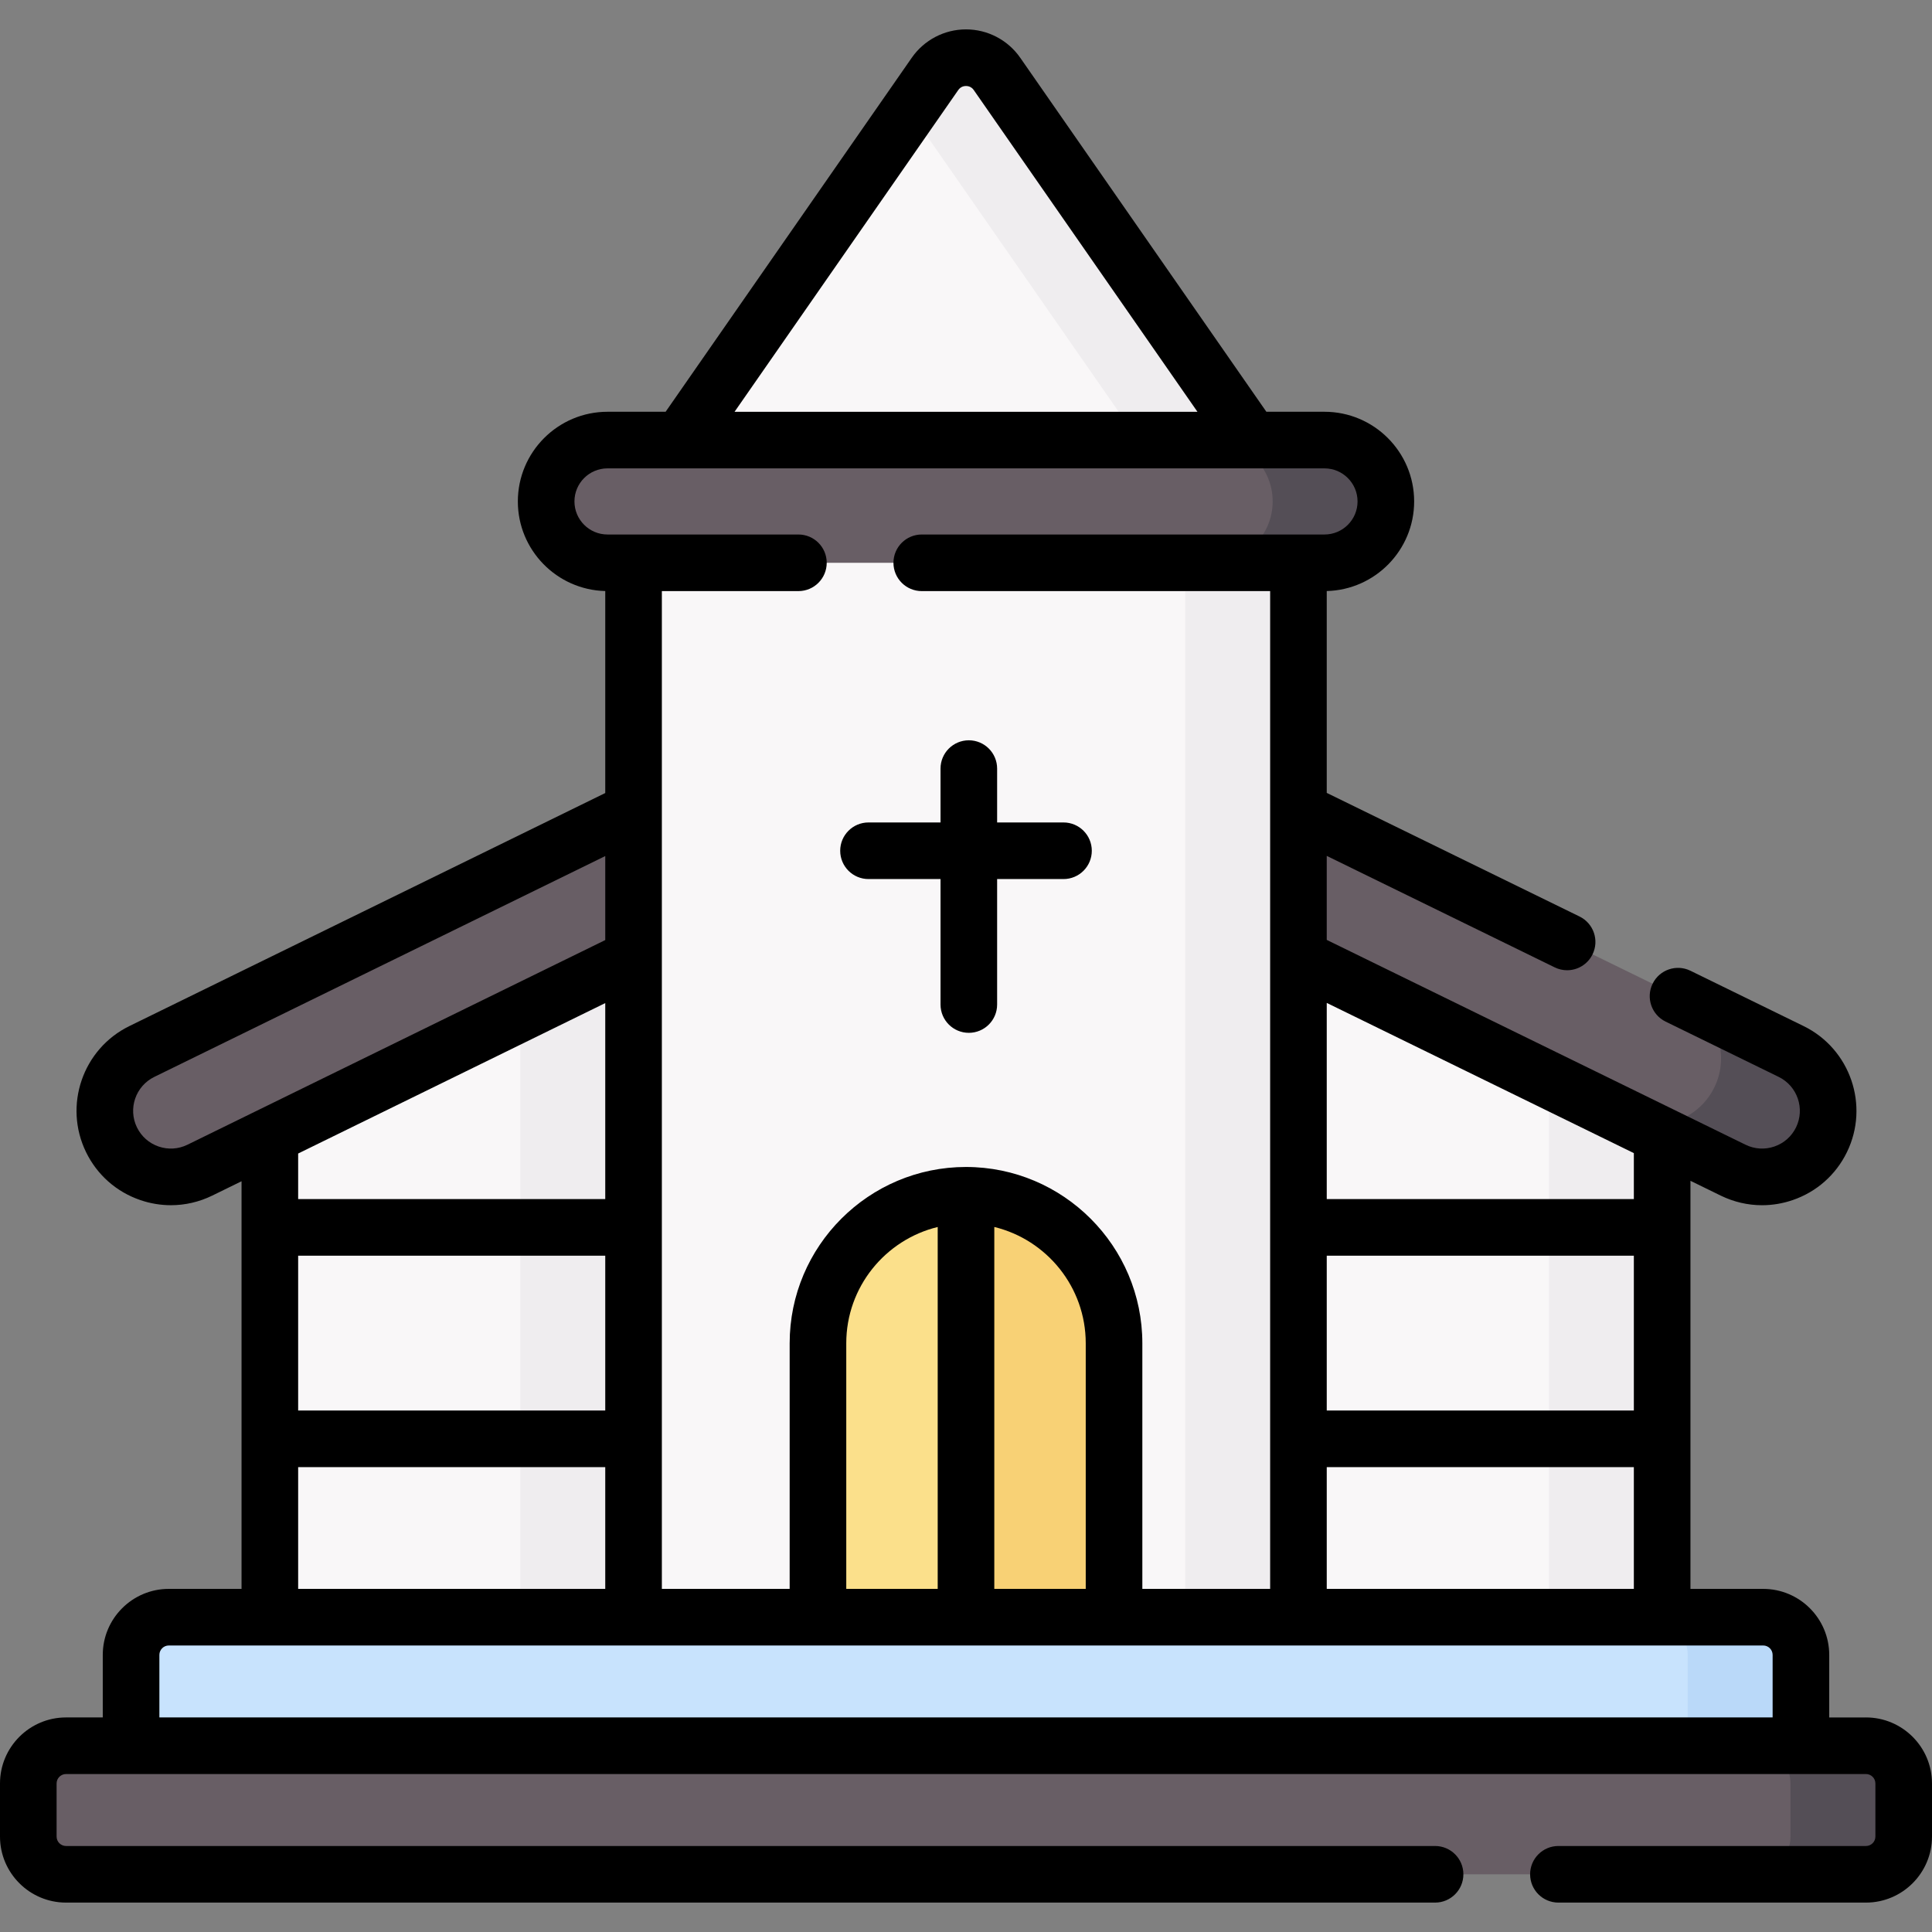 <svg id="Capa_1" enable-background="new 0 0 512 512" height="512" viewBox="0 0 512 512" width="512" xmlns="http://www.w3.org/2000/svg"><rect x="0" y="0" width="512" height="512" fill="#808080" stroke="none"/><g><g><g><path d="m420.49 281.21v169.52h-348.98v-61.92l10-6.56-10-8.44v-41.04l10-7.5-10-7.5v-36.56l184.46-90.02z" fill="#f9f7f8"/><path d="m440.49 281.21v36.56l-10 6.608 10 8.392v41.04l-10 5.772 10 9.228v61.92h-30v-61.92l10-7.5-10-7.5v-41.04l10-7.5-10-7.5v-36.56l-169.52-82.7 15-7.32z" fill="#efedef"/><path d="m167.9 234.17v83.6l-10 5.177 10 9.823v41.04l-10 7.5 10 7.5v61.92h-30v-61.92l10-8.781-10-6.219v-41.04l10-7.5-10-7.575v-68.885z" fill="#efedef"/><path d="m459.301 309.109-28.246-12.815-167.4-81.875c-4.846-2.366-10.512-2.365-15.358.001l-195.337 95.688c-8.688 4.242-19.17.637-23.41-8.052-4.239-8.686-.635-19.164 8.051-23.405l210.695-103.182c4.846-2.366 10.512-2.366 15.358-.001l182.624 89.303 28.382 14.879c8.686 4.24 11.291 13.717 7.053 22.404-4.241 8.69-13.723 11.296-22.412 7.055z" fill="#685e65"/><path d="m482.71 302.05c-3.03 6.22-9.26 9.84-15.75 9.84-2.57 0-5.19-.57-7.66-1.78l-28.25-13.82c2.43 1.17 5 1.72 7.52 1.72 6.49 0 12.72-3.62 15.75-9.84 4.24-8.68.63-19.16-8.05-23.4l28.39 13.88c8.68 4.24 12.29 14.72 8.05 23.4z" fill="#544e56"/><path d="m324.102 473.654h-156.204v-339.168l73.102-105.141 6.788.237c3.979-5.723 12.445-5.723 16.424 0l59.89 104.904z" fill="#f9f7f8"/><path d="m344.1 134.49v339.16h-30v-339.16l-73.1-105.14 6.79-9.77c3.98-5.72 12.44-5.72 16.42 0z" fill="#efedef"/><path d="m331.006 149.149h-170.012c-8.979 0-16.259-7.279-16.259-16.259v-.006c0-8.979 7.279-16.259 16.259-16.259h170.013c8.979 0 16.259 7.279 16.259 16.259v.006c-.001 8.98-7.28 16.259-16.26 16.259z" fill="#685e65"/><path d="m367.27 132.88v.01c0 8.98-7.28 16.26-16.26 16.26h-30c8.98 0 16.26-7.28 16.26-16.26v-.01c0-8.98-7.28-16.26-16.26-16.26h30c8.98 0 16.26 7.28 16.26 16.26z" fill="#544e56"/><path d="m293.232 473.337h-76.465v-117.353c0-16.021 9.605-29.799 23.371-35.889 4.848-2.145 10.212-1.336 15.854-1.336h.015c21.663 0 37.225 15.561 37.225 37.225z" fill="#fbe08b"/><path d="m295.23 355.98v117.36h-31.73v-117.36c0-7.662-2.196-16.809-5.993-22.848-2.409-3.831-5.462-5.216-9.008-8.003-2.55-2.004-5.355-3.699-8.359-5.029 2.646-1.173 5.445-2.061 8.357-2.625 2.425-.47 4.93 9.285 7.493 9.285h.02c2.57 0 5.082-9.753 7.513-9.281 18.066 3.505 31.707 19.411 31.707 38.501z" fill="#f8d175"/><path d="m447.264 428.571h-402.528c-5.523 0-10 4.477-10 10v34.07h422.527v-34.07c.001-5.523-4.476-10-9.999-10z" fill="#c8e3fd"/><path d="m477.26 438.57v34.07h-30v-34.07c0-5.52-4.47-10-10-10h30c5.53 0 10 4.48 10 10z" fill="#bad9f9"/><path d="m474.5 462.641h-457c-5.523 0-10 4.477-10 10v14.07c0 5.523 4.477 10 10 10h457c5.523 0 10-4.477 10-10v-14.07c0-5.523-4.477-10-10-10z" fill="#685e65"/><path d="m504.5 472.64v14.07c0 5.52-4.48 10-10 10h-30c5.52 0 10-4.48 10-10v-14.07c0-5.52-4.48-10-10-10h30c5.52 0 10 4.48 10 10z" fill="#544e56"/></g></g><g><path d="m230.162 232.959h19.087v33.251c0 4.143 3.358 7.5 7.5 7.5s7.5-3.357 7.5-7.5v-33.251h17.59c4.142 0 7.5-3.357 7.5-7.5s-3.358-7.5-7.5-7.5h-17.59v-14.274c0-4.143-3.358-7.5-7.5-7.5s-7.5 3.357-7.5 7.5v14.274h-19.087c-4.142 0-7.5 3.357-7.5 7.5s3.358 7.5 7.5 7.5z"/><path d="m494.5 455.141h-9.736v-16.569c0-9.649-7.851-17.5-17.5-17.5h-19.277v-108.147l8.024 3.925c3.469 1.692 7.198 2.547 10.948 2.547 2.739 0 5.49-.456 8.156-1.374 6.316-2.173 11.408-6.677 14.337-12.681 6.044-12.388.883-27.385-11.499-33.43l-29.963-14.651c-3.72-1.821-8.212-.278-10.032 3.442-1.819 3.722-.278 8.213 3.443 10.032l29.967 14.653c4.956 2.42 7.021 8.421 4.602 13.378-1.172 2.401-3.208 4.203-5.736 5.072s-5.242.703-7.638-.467l-110.995-54.288v-22.261l60.408 29.539c1.06.519 2.183.765 3.289.765 2.775 0 5.442-1.547 6.743-4.207 1.819-3.722.278-8.213-3.443-10.032l-66.997-32.761v-53.493c12.826-.318 23.164-10.843 23.164-23.749 0-13.101-10.658-23.759-23.759-23.759h-15.403l-65.233-93.824c-3.27-4.703-8.642-7.511-14.37-7.511s-11.1 2.808-14.37 7.511l-65.233 93.824h-15.403c-13.101 0-23.759 10.658-23.759 23.765 0 12.901 10.338 23.426 23.164 23.744v53.529l-126.089 61.748c-12.387 6.047-17.546 21.045-11.5 33.434 2.93 6.003 8.021 10.506 14.338 12.678 2.666.917 5.413 1.372 8.151 1.372 3.752 0 7.486-.855 10.96-2.552l7.754-3.798v108.027h-19.277c-9.649 0-17.5 7.851-17.5 17.5v16.569h-9.736c-9.649 0-17.5 7.851-17.5 17.5v14.069c0 9.649 7.851 17.5 17.5 17.5h362.811c4.142 0 7.5-3.357 7.5-7.5s-3.358-7.5-7.5-7.5h-362.811c-1.378 0-2.5-1.121-2.5-2.5v-14.069c0-1.379 1.122-2.5 2.5-2.5h477c1.378 0 2.5 1.121 2.5 2.5v14.069c0 1.379-1.122 2.5-2.5 2.5h-81.503c-4.142 0-7.5 3.357-7.5 7.5s3.358 7.5 7.5 7.5h81.503c9.649 0 17.5-7.851 17.5-17.5v-14.069c0-9.65-7.851-17.5-17.5-17.5zm-142.898-34.07v-32.264h81.385v32.264zm81.385-47.263h-81.385v-41.033h81.385zm0-68.22v12.186h-81.385v-51.992zm-179.041-281.725c.649-.934 1.566-1.073 2.054-1.073s1.405.14 2.054 1.073l59.28 85.262h-122.668zm97.06 100.262c4.83 0 8.759 3.929 8.759 8.765 0 4.83-3.929 8.759-8.759 8.759h-106.732c-4.142 0-7.5 3.357-7.5 7.5s3.358 7.5 7.5 7.5h92.327v264.423h-33.869v-65.087c0-25.758-20.952-46.716-46.724-46.724-.003 0-.005-.001-.008-.001-.001 0-.002 0-.003 0-.002 0-.003 0-.005 0-25.764 0-46.725 20.961-46.725 46.725v65.087h-33.869v-264.424h36.189c4.142 0 7.5-3.357 7.5-7.5s-3.358-7.5-7.5-7.5h-50.594c-4.83 0-8.759-3.929-8.759-8.765 0-4.83 3.929-8.759 8.759-8.759h190.013zm-102.506 296.946h-24.232v-65.087c0-14.909 10.34-27.441 24.232-30.821zm15-95.91c13.888 3.376 24.232 15.911 24.232 30.823v65.087h-24.232zm-184.487 7.613h81.385v41.033h-81.385zm-29.344-29.406c-2.401 1.173-5.116 1.34-7.642.47-2.527-.869-4.564-2.671-5.736-5.072-2.418-4.956-.354-10.956 4.609-13.38l119.499-58.522v22.262zm110.729-37.539v51.946h-81.385v-12.078zm-81.385 122.979h81.385v32.264h-81.385zm-36.777 49.763c0-1.379 1.122-2.5 2.5-2.5h422.527c1.378 0 2.5 1.121 2.5 2.5v16.569h-427.527z"/></g></g></svg>